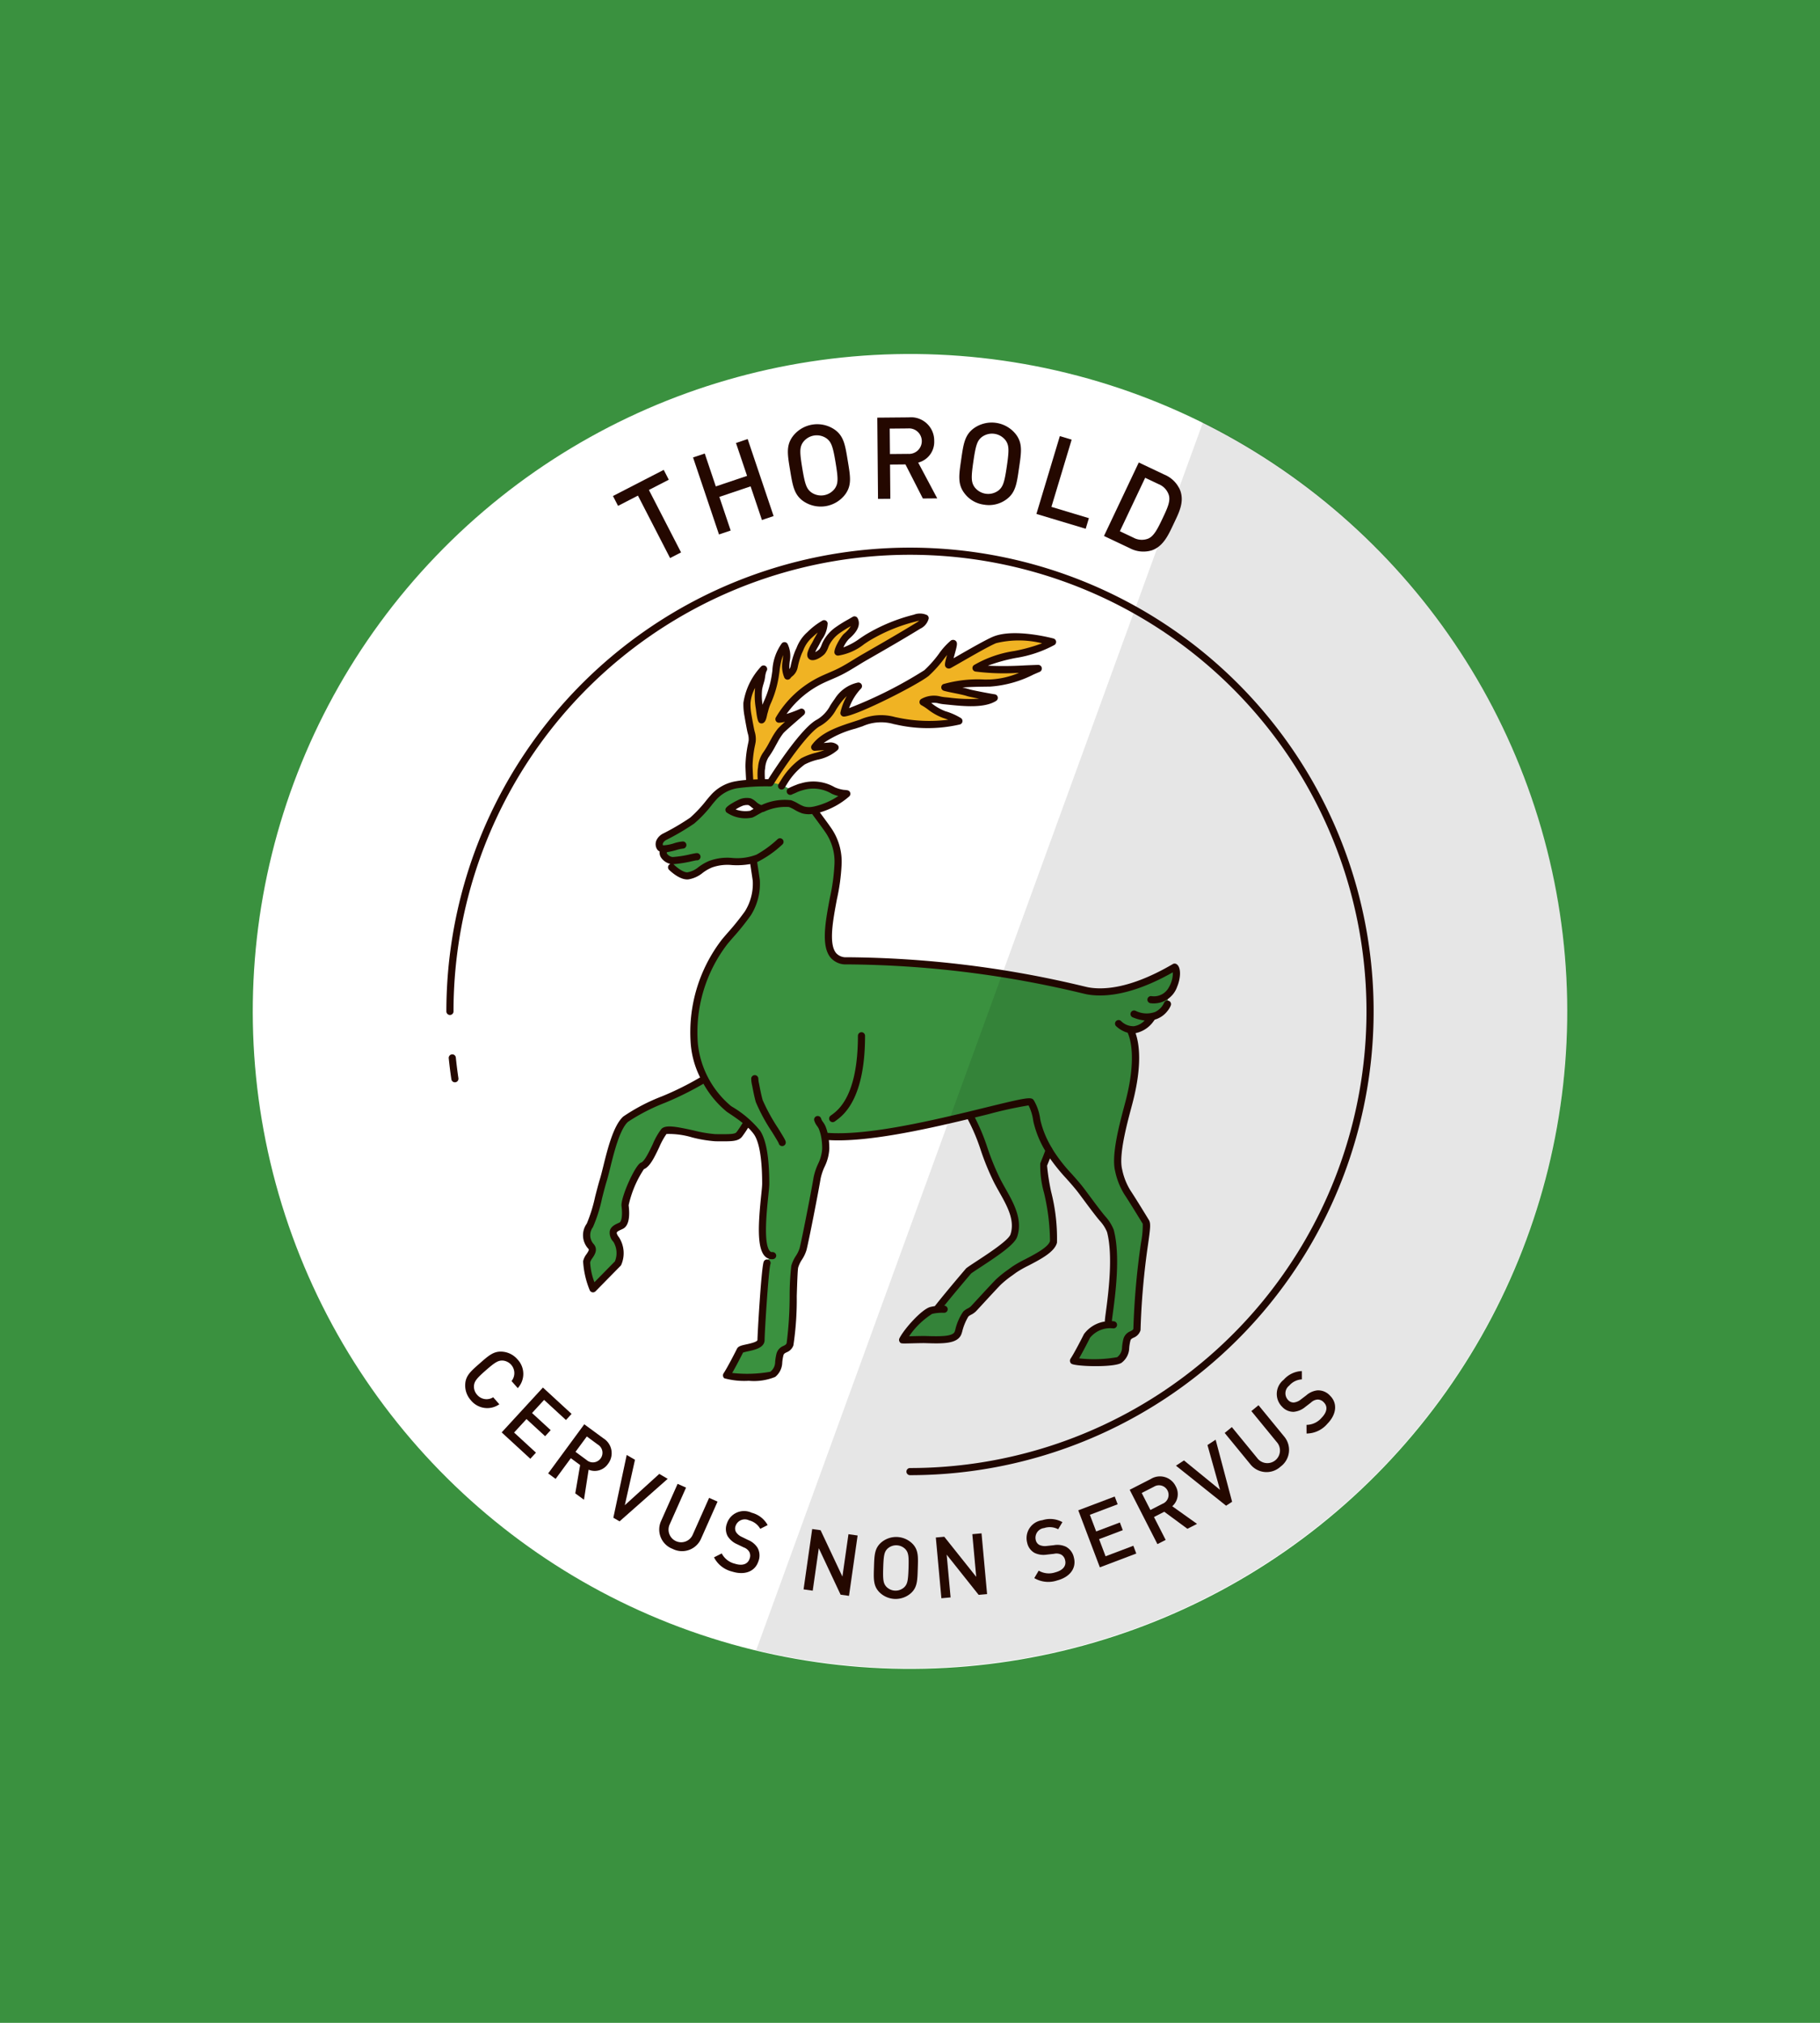 <svg xmlns="http://www.w3.org/2000/svg" viewBox="0 0 180 200" width="180px" height="200px">
	<title>Thorold House logo</title>
  <g style="isolation: isolate">
    <g id="Background">
      <rect width="180" height="200" fill="#3a913f"/>
    </g>
    <g id="Thorold">
      <g id="White_shape" data-name="White shape">
        <circle cx="90" cy="100" r="65" transform="translate(-28.622 163.473) rotate(-76.163)" fill="#fff"/>
      </g>
      <g id="Symbol">
        <g id="Thorold_fill" data-name="Thorold fill">
          <g>
            <path d="M77.296,77.711a9.254,9.254,0,0,1,2.11-2.433c1.01-.582,2.361-.545,3.183-1.373a.723.723,0,0,0-.596-.134l-1.424.107c.987-1.385,3.102-1.884,4.625-2.409a6.426,6.426,0,0,1,1.54-.392,7.092,7.092,0,0,1,1.887.199,13.671,13.671,0,0,0,6.214.012,5.84,5.84,0,0,0-1.439-.63,12.922,12.922,0,0,1-2.107-1.246,2.775,2.775,0,0,1,2.096-.131c1.469.139,3.773.467,4.947-.283-.384-.053-2.137-.375-2.592-.513-.427-.13-1.871-.392-2.297-.525.907-.442,3.48-.403,4.489-.427a12.709,12.709,0,0,0,4.755-1.43,33.392,33.392,0,0,1-5.999-.029c2.025-1.408,5.331-1.262,7.408-2.592l-2.74-.272a7.551,7.551,0,0,0-2.612-.081A5.946,5.946,0,0,0,96.057,64.49a12.686,12.686,0,0,1-2.208,1.266l.39-2.125a8.728,8.728,0,0,0-1.267,1.442A11.799,11.799,0,0,1,91.67,66.519c-.94.802-6.936,3.872-8.204,3.98A5.818,5.818,0,0,1,84.898,67.84a3.339,3.339,0,0,0-2.06,1.477c-.59.795-.965,1.693-1.853,2.135-1.62.806-4.811,5.949-4.811,5.949" fill="#f0b323"/>
            <path d="M75.099,77.224c-.001.022.152-.88.19-1.106a3.23,3.23,0,0,1,.425-1.437,13.053,13.053,0,0,0,.873-1.457,6.678,6.678,0,0,1,.604-.941c.243-.299,1.976-1.764,2.075-1.863a8.178,8.178,0,0,1-2.225.685,9.806,9.806,0,0,1,4.072-3.813c.632-.315,1.298-.56,1.93-.874.838-.416,1.612-.948,2.423-1.414,1.792-1.028,3.596-2.061,5.364-3.147.293-.18.615-.404.663-.745a1.325,1.325,0,0,0-1.02.001,17.414,17.414,0,0,0-4.709,1.955A6.686,6.686,0,0,1,82.876,64.47a3.663,3.663,0,0,1,.845-1.557c.525-.46,1.073-1.063.788-1.622-.537.32-1.096.607-1.603.974a3.638,3.638,0,0,0-1.226,1.392,3.246,3.246,0,0,1-.369.748c-.232.284-1.307.91-1.096.169a7.21,7.21,0,0,1,.558-1.139c.225-.46.79-1.236.73-1.764a7.593,7.593,0,0,0-1.534,1.197,4.448,4.448,0,0,0-1,1.612,8.098,8.098,0,0,0-.427,1.444c-.115.558-.488.661-.654.924-.488-.901.229-2.13-.303-3.006a6.097,6.097,0,0,0-.935,3.109,10.173,10.173,0,0,1-.778,2.532,7.729,7.729,0,0,0-.32,1c-.038.124-.11.625-.238.69-.012.006-.174-.863-.184-.947a8.176,8.176,0,0,1-.109-2.092,9.513,9.513,0,0,1,.241-.944,3.537,3.537,0,0,1,.266-1.054,6.414,6.414,0,0,0-1.654,3.367,5.806,5.806,0,0,0,.106,1.264c.074.452.158.902.245,1.351a3.336,3.336,0,0,1,.161,1.175,12.74,12.74,0,0,0-.309,2.403c0,.351.073,1.562.073,1.562" fill="#f0b323"/>
            <path d="M116.175,95.452c-.007-.064-4.692,3.071-8.644,2.331A104.659,104.659,0,0,0,83.746,94.82c-3.505,0-.87-6.36-.87-9.471a5.485,5.485,0,0,0-1.031-3.548c-.244-.366-1.41-1.922-1.364-1.876l-.161.024a7.1,7.1,0,0,0,3.426-1.642c.015-.015-.367-.04-.403-.047a3.721,3.721,0,0,1-.947-.284,3.896,3.896,0,0,0-3.125-.355,8.257,8.257,0,0,0-1.054.499s-1.464-1.329-5.033-.603a5.099,5.099,0,0,0-2.72,1.264,18.52,18.52,0,0,1-2.012,2.178,23.886,23.886,0,0,1-2.699,1.586c-.413.207-.696.621-.497,1.018a.412.412,0,0,0,.39.184h.015a.771.771,0,0,0,.499,1.089l.018.006a.884.884,0,0,0,.239.733s1.002.998,1.705.829c1.096-.265.994-.638,2.154-1.136,1.31-.563,2.584-.018,4.081-.411l.132-.037c-.014-.023.253,1.65.304,2.054a5.47,5.47,0,0,1-.826,3.243c-.404.674-2.042,2.489-2.329,2.86A14.579,14.579,0,0,0,68.658,103a8.803,8.803,0,0,0,1.024,3.472l-.013.007c-1.706,1.276-6.631,2.941-7.8,4.001s-1.769,4.601-2.2,6.001a38.621,38.621,0,0,1-1.337,4.5,1.617,1.617,0,0,0,.077,2.035c.522.538-.316,1.034-.396,1.566a9.122,9.122,0,0,0,.629,2.666l2.473-2.516a2.558,2.558,0,0,0-.171-2.339c-.754-.969.067-1.175.498-1.391s.481-1.109.373-1.97,1.454-3.853,1.68-3.921c.812-.243,1.543-2.745,2.168-3.421.487-.527,3.791.62,5.083.62s2.059.07,2.363-.323a13.212,13.212,0,0,0,.756-1.138l.077-.041a5.163,5.163,0,0,1,.935,1.008c.763,1.145.847,3.686.847,5.048,0,1.106-1.083,7.272.685,7.104l-.559.731c-.215.645-.592,7.024-.592,7.607,0,.763-1.918.738-2.062,1.026-.132.264-.943,1.861-1.352,2.474-.107.16,4.108.364,4.565-.093.785-.785.463-.942.717-1.961.159-.635.802-.436.999-1.025.309-.927.301-7.012.467-7.674.154-.618.674-1.135.826-1.739.247-.987,1.154-5.628,1.386-7.017.166-.995.855-1.855.855-2.889a6.575,6.575,0,0,0-.108-1.246h0c3.674.361,9.758-.981,14.328-2.083h0c1.295,2.257,1.428,3.875,2.703,6.426.843,1.685,2.325,3.55,1.68,5.484-.31.931-3.601,2.84-4.464,3.487,0,0-1.937,2.256-3.163,3.82l.735-.023a4.499,4.499,0,0,0-1.275.116,8.235,8.235,0,0,0-2.833,2.916c-.01.019,1.792-.047,2.25-.033,1.907.059,3.009.033,3.248-.705a6.815,6.815,0,0,1,.755-1.824c.207-.207.506-.271.737-.501.179-.179,2.001-2.178,2.476-2.653a14.502,14.502,0,0,1,1.533-1.209c.912-.684,3.642-1.653,3.921-2.771.314-1.258-1.154-7.094-.973-7.636a9.51,9.51,0,0,0,.517-1.454l.161.274a48.043,48.043,0,0,0,3.096,3.833c.599.799,1.207,1.641,1.828,2.418a5.025,5.025,0,0,1,1.002,1.504c.81,3.038-.202,8.311-.202,8.893l.516.373a2.912,2.912,0,0,0-2.62,1.077c-.132.264-.943,1.861-1.352,2.474-.107.161,4.108.364,4.565-.093.785-.785.463-.942.717-1.961.159-.635.802-.436.999-1.025.211-6.914,1.198-10.121.885-10.632s-1.322-2.164-1.82-2.911a6.714,6.714,0,0,1-.879-2.214c-.407-1.627.611-5.12,1.031-6.733,1.29-4.947.232-6.856.209-6.958l-.083-.21c1.225.185,2.03-1.106,2.071-1.114l.115-.179a2.105,2.105,0,0,0,1.498-1.279l.134-1.028c.79-.866.895-2.312.574-2.572" fill="#3a913f"/>
            <path d="M75.521,79.936c-.462.231-.865-.56-1.22-.678a1.545,1.545,0,0,0-.805.071,4.816,4.816,0,0,0-1.231.734,2.993,2.993,0,0,0,2.202.426c.126-.042.955-.553,1.054-.553" fill="#fff"/>
          </g>
        </g>
        <g>
          <path d="M73.394,112.379A10.519,10.519,0,0,0,73.99,111.5a4.185,4.185,0,0,1,.6.687c.36.54.788,1.82.788,4.853,0,.207-.046.654-.099,1.171-.266,2.576-.456,5.16.375,5.997a.953.953,0,0,0,.692.292c.034,0,.068-.002.103-.005a.353.353,0,0,0,.318-.385.368.368,0,0,0-.385-.318.252.252,0,0,1-.227-.081c-.665-.67-.334-3.883-.174-5.428.058-.559.103-1,.103-1.243,0-2.577-.305-4.341-.907-5.244a10.265,10.265,0,0,0-2.786-2.381l-.112-.075a9.278,9.278,0,0,1-3.263-6.189,14.32,14.32,0,0,1,2.904-9.782c.085-.109.289-.346.544-.642a24.733,24.733,0,0,0,1.809-2.252,5.871,5.871,0,0,0,.873-3.469c-.025-.2-.099-.685-.165-1.124-.038-.253-.074-.49-.097-.645A10.381,10.381,0,0,0,77.371,83.5a.353.353,0,1,0-.484-.513,10.715,10.715,0,0,1-2.067,1.51,5.308,5.308,0,0,1-2.4.33,5.161,5.161,0,0,0-2.28.293,4.823,4.823,0,0,0-1.094.639,2.295,2.295,0,0,1-1.004.479c-.347.082-1.014-.379-1.373-.736a.365.365,0,0,0-.082-.061,11.941,11.941,0,0,0,1.848-.291c.202-.042.362-.078.449-.09a.354.354,0,0,0,.267-.627c-.15-.123-.231-.106-.861.026a10.736,10.736,0,0,1-1.775.277.813.813,0,0,1-.541-.325.173.173,0,0,1-.032-.108.352.352,0,0,0,.035-.049,7.216,7.216,0,0,0,.896-.205,3.827,3.827,0,0,1,.66-.147.353.353,0,0,0,0-.706,3.716,3.716,0,0,0-.846.172,4.077,4.077,0,0,1-1.112.213.252.252,0,0,1,.014-.254.752.752,0,0,1,.326-.29,24.164,24.164,0,0,0,2.737-1.609,12.05,12.05,0,0,0,1.784-1.889c.14-.169.241-.293.281-.333a3.587,3.587,0,0,1,2.23-1.276,20.896,20.896,0,0,1,3.22-.178.336.336,0,0,0,.307-.167c.873-1.407,3.414-5.194,4.669-5.819a4.141,4.141,0,0,0,1.564-1.63c.132-.204.267-.41.415-.611a5.016,5.016,0,0,1,.618-.699,6.142,6.142,0,0,0-.617,1.591.351.351,0,0,0,.077.311.343.343,0,0,0,.296.121c1.321-.112,7.401-3.209,8.403-4.063l-.004-.004a11.66,11.66,0,0,0,1.512-1.698c.086-.11.173-.22.258-.327-.24.866-.286,1.087-.059,1.268a.393.393,0,0,0,.412.033c.19-.103.547-.308.985-.559,1.153-.662,2.895-1.663,3.521-1.91a9.488,9.488,0,0,1,4.544.015,16.823,16.823,0,0,1-2.751.761,11.243,11.243,0,0,0-3.989,1.393.353.353,0,0,0,.143.638,22.192,22.192,0,0,0,4.316.124,8.255,8.255,0,0,1-2.862.659l-.508.008a12.449,12.449,0,0,0-4.127.454.353.353,0,0,0,.05.654c.206.064.575.139,1.001.225.482.097,1.027.207,1.286.297.147.051.663.16,1.207.267a15.636,15.636,0,0,1-2.957-.11l-.457-.045a3.809,3.809,0,0,1-.424-.071,2.544,2.544,0,0,0-1.849.232.353.353,0,0,0-.01.639,5.38,5.38,0,0,1,.624.406,5.587,5.587,0,0,0,1.536.861c.123.037.298.096.482.165a14.979,14.979,0,0,1-5.09-.231l-.148-.028a5.161,5.161,0,0,0-3.459.235c-.223.077-.46.154-.704.233-1.419.459-3.185,1.031-4.093,2.305a.353.353,0,0,0,.314.556l.926-.069c-.264.104-.55.185-.844.268a6.256,6.256,0,0,0-1.448.544,7.149,7.149,0,0,0-1.943,2.083l-.291.469a.352.352,0,1,0,.599.371l.291-.469a6.573,6.573,0,0,1,1.696-1.843,5.63,5.63,0,0,1,1.287-.476,4.23,4.23,0,0,0,1.969-.954.352.352,0,0,0,.008-.489,1.055,1.055,0,0,0-.881-.245l-.509.038a10.01,10.01,0,0,1,3.136-1.418c.248-.081.489-.159.717-.237a4.496,4.496,0,0,1,3.097-.208l.15.028a14.089,14.089,0,0,0,6.374.004.352.352,0,0,0,.125-.615,6.311,6.311,0,0,0-1.558-.693,5.077,5.077,0,0,1-1.331-.761l-.07-.05a1.753,1.753,0,0,1,.754.04,4.374,4.374,0,0,0,.502.082l.451.045c1.501.152,3.556.361,4.718-.382a.353.353,0,0,0-.142-.647c-.415-.058-2.29-.416-2.524-.497a6.473,6.473,0,0,0-.676-.176c.784-.063,1.652-.074,2.245-.082l.515-.008a11.162,11.162,0,0,0,4.296-1.205l.589-.253a.349.349,0,0,0,.186-.195c.004-.01.006-.02.009-.03a.34.34,0,0,0,.015-.087c.001-.011.006-.02.005-.031a.323.323,0,0,0-.008-.035c-.001-.008.001-.015-.001-.023-.002-.01-.008-.017-.01-.026a.337.337,0,0,0-.029-.076.342.342,0,0,0-.024-.034.348.348,0,0,0-.053-.062c-.006-.005-.014-.009-.021-.014a.345.345,0,0,0-.207-.074h-.01c-.408.011-.844.03-1.295.049a35.578,35.578,0,0,1-3.686.032,16.819,16.819,0,0,1,2.771-.769,11.862,11.862,0,0,0,3.819-1.284.353.353,0,0,0-.099-.638c-.156-.042-3.844-1.02-5.923-.199-.674.266-2.373,1.242-3.613,1.954l-.344.197c.027-.1.054-.2.079-.286.278-1.004.353-1.275.094-1.464a.404.404,0,0,0-.431-.007,6.84,6.84,0,0,0-1.197,1.322,11.213,11.213,0,0,1-1.403,1.589c-.007.006-.01.014-.017.02a42.531,42.531,0,0,1-7.458,3.76,5.448,5.448,0,0,1,1.181-1.937.353.353,0,0,0,.057-.405.357.357,0,0,0-.363-.187,3.574,3.574,0,0,0-2.294,1.616c-.157.212-.3.43-.44.646a3.498,3.498,0,0,1-1.286,1.383c-1.537.765-4.267,4.991-4.848,5.909-.085-.001-.201-.001-.329,0a7.868,7.868,0,0,1-.015-.868l.035-.222a2.402,2.402,0,0,1,.323-1.061,9.422,9.422,0,0,0,.707-1.15l.192-.346a6.301,6.301,0,0,1,.57-.892c.156-.191,1.154-1.054,1.634-1.47.225-.195.388-.337.417-.366a.353.353,0,0,0-.398-.57,11.24,11.24,0,0,1-1.328.495A9.511,9.511,0,0,1,81.271,67.61c.312-.155.632-.293.952-.431.329-.141.657-.284.978-.443.548-.272,1.071-.593,1.577-.903.287-.176.574-.353.866-.521l.211-.121c1.7-.976,3.459-1.986,5.162-3.032a1.522,1.522,0,0,0,.829-.995.353.353,0,0,0-.17-.354,1.664,1.664,0,0,0-1.295-.035,17.409,17.409,0,0,0-4.803,1.997c-.164.105-.328.214-.492.324a6.787,6.787,0,0,1-1.672.913,2.937,2.937,0,0,1,.541-.83c.362-.317,1.323-1.158.87-2.048a.353.353,0,0,0-.216-.179.346.346,0,0,0-.278.036c-.158.094-.318.185-.477.276a12.749,12.749,0,0,0-1.152.714,3.975,3.975,0,0,0-1.34,1.532c-.034.076-.066.155-.098.233a1.712,1.712,0,0,1-.223.438,1.562,1.562,0,0,1-.415.295,4.935,4.935,0,0,1,.256-.494c.074-.131.147-.261.211-.394.053-.108.125-.234.204-.371a2.967,2.967,0,0,0,.559-1.588.353.353,0,0,0-.506-.277A7.12,7.12,0,0,0,79.851,62.5l-.118.107a3.925,3.925,0,0,0-.945,1.431l-.135.29a8.389,8.389,0,0,0-.453,1.524.727.727,0,0,1-.132.304,4.914,4.914,0,0,1,.036-.759,2.723,2.723,0,0,0-.216-1.739.352.352,0,0,0-.568-.047,4.98,4.98,0,0,0-.93,2.701c-.027.195-.054.39-.086.581a9.818,9.818,0,0,1-.752,2.445,3.346,3.346,0,0,0-.135.348,5.82,5.82,0,0,1-.045-1.501,4.162,4.162,0,0,1,.141-.574c.033-.112.065-.224.094-.335.022-.089.041-.209.062-.341a2.282,2.282,0,0,1,.135-.577l.005-.007a.353.353,0,0,0-.555-.435l-.012.016a6.713,6.713,0,0,0-1.718,3.552,6.15,6.15,0,0,0,.111,1.341c.075.456.159.909.247,1.361.02.1.045.203.07.308a1.961,1.961,0,0,1,.091.736l-.048.253a11.572,11.572,0,0,0-.268,2.214c0,.284.044,1.078.064,1.419-.344.028-.68.066-.971.12a4.248,4.248,0,0,0-2.601,1.471c-.046.047-.165.188-.325.381a13.01,13.01,0,0,1-1.633,1.753,23.417,23.417,0,0,1-2.661,1.564,1.452,1.452,0,0,0-.63.584.957.957,0,0,0-.025.907.624.624,0,0,0,.298.295.868.868,0,0,0,.132.59,1.526,1.526,0,0,0,.931.637.352.352,0,0,0-.133.583c.116.117,1.172,1.135,2.036.921a2.96,2.96,0,0,0,1.26-.599,4.112,4.112,0,0,1,.952-.556,4.552,4.552,0,0,1,1.982-.236,7.557,7.557,0,0,0,1.801-.1c.019.146.047.328.081.556.065.433.138.91.163,1.106a5.142,5.142,0,0,1-.778,3.018,25.413,25.413,0,0,1-1.739,2.155c-.266.309-.479.556-.567.67a15.029,15.029,0,0,0-3.05,10.265,9.025,9.025,0,0,0,.927,3.324,29.616,29.616,0,0,1-3.756,1.865,18.609,18.609,0,0,0-3.846,2.005c-.975.884-1.551,3.209-1.971,4.906-.122.494-.23.93-.329,1.252-.154.499-.313,1.12-.475,1.747a15.219,15.219,0,0,1-.83,2.679,1.959,1.959,0,0,0,.127,2.458c.104.107.122.156-.151.557a1.768,1.768,0,0,0-.34.712,8.832,8.832,0,0,0,.648,2.842.351.351,0,0,0,.257.221.377.377,0,0,0,.073.008.352.352,0,0,0,.251-.105l2.473-2.516a.351.351,0,0,0,.073-.109,2.892,2.892,0,0,0-.216-2.695c-.196-.251-.247-.416-.229-.486.027-.107.274-.218.438-.293.06-.027.118-.053.169-.079.667-.332.676-1.45.566-2.33a10.551,10.551,0,0,1,1.51-3.566c.599-.244,1.043-1.177,1.512-2.163a7.113,7.113,0,0,1,.721-1.316,8.019,8.019,0,0,1,2.551.342,12.852,12.852,0,0,0,2.287.379l.507.003C72.364,112.848,73.026,112.855,73.394,112.379Zm1.291-44.37c-.005.025-.009.051-.012.077a7.487,7.487,0,0,0,.079,1.963l.029.222c.134,1.09.263,1.159.367,1.214a.347.347,0,0,0,.327.004c.23-.117.307-.401.391-.789.01-.048.018-.089.025-.113.031-.103.059-.204.086-.303a4.269,4.269,0,0,1,.217-.653A10.531,10.531,0,0,0,77,67.009c.033-.197.061-.397.089-.599a7.362,7.362,0,0,1,.353-1.637c-.003.177-.021.364-.04.555a2.861,2.861,0,0,0,.178,1.687.353.353,0,0,0,.608.021.945.945,0,0,1,.156-.159,1.49,1.49,0,0,0,.546-.883,7.911,7.911,0,0,1,.4-1.364l.139-.298a3.282,3.282,0,0,1,.78-1.205l.118-.108c.168-.153.351-.321.541-.481-.063.117-.128.23-.184.329-.087.152-.167.292-.226.412s-.125.238-.192.356a3.897,3.897,0,0,0-.388.841c-.139.485.113.677.227.737.486.254,1.3-.364,1.481-.586a2.283,2.283,0,0,0,.331-.622c.028-.069.055-.137.085-.204a3.283,3.283,0,0,1,1.111-1.252,11.401,11.401,0,0,1,1.032-.641,2.959,2.959,0,0,1-.657.739c-.355.31-1.098,1.588-.945,1.954a.361.361,0,0,0,.359.22,5.471,5.471,0,0,0,2.573-1.141c.16-.107.319-.214.479-.315a16.745,16.745,0,0,1,4.614-1.913,2.827,2.827,0,0,1,.347-.079,2.853,2.853,0,0,1-.27.183c-1.694,1.041-3.448,2.047-5.144,3.021l-.211.121c-.298.171-.591.351-.884.531-.493.302-1.001.615-1.521.873-.309.154-.626.29-.944.427-.331.143-.663.286-.986.447a10.201,10.201,0,0,0-4.22,3.951.352.352,0,0,0,.304.53h.001a2.747,2.747,0,0,0,.606-.093,8.776,8.776,0,0,0-.73.695,6.902,6.902,0,0,0-.637.99l-.197.353a8.791,8.791,0,0,1-.651,1.065,2.947,2.947,0,0,0-.458,1.38l-.033.211a6.167,6.167,0,0,0-.003.997c-.143.004-.291.009-.444.016-.019-.338-.062-1.107-.062-1.375a11.024,11.024,0,0,1,.256-2.083l.048-.255a2.473,2.473,0,0,0-.099-1.032c-.023-.094-.045-.186-.063-.276-.087-.446-.17-.892-.244-1.341a5.602,5.602,0,0,1-.103-1.187A3.748,3.748,0,0,1,74.685,68.008Zm-3.421,44.128-.513-.003a12.885,12.885,0,0,1-2.136-.363c-1.775-.389-2.797-.586-3.206-.144a6.824,6.824,0,0,0-.854,1.505c-.325.683-.817,1.716-1.156,1.818-.555.167-2.034,3.464-1.929,4.302.13,1.043-.042,1.541-.182,1.611l-.145.068c-.304.138-.723.327-.831.766a1.293,1.293,0,0,0,.358,1.089,2.151,2.151,0,0,1,.145,1.927l-2.025,2.06a6.357,6.357,0,0,1-.425-1.964,1.33,1.33,0,0,1,.225-.419c.227-.335.608-.894.075-1.445a1.304,1.304,0,0,1-.025-1.611,14.533,14.533,0,0,0,.904-2.86c.158-.615.314-1.225.465-1.715.102-.332.214-.782.34-1.29.376-1.519.945-3.813,1.76-4.553a19.195,19.195,0,0,1,3.659-1.882,31.366,31.366,0,0,0,3.804-1.883,9.681,9.681,0,0,0,2.315,2.775l.112.075c.443.295.969.646,1.451,1.03-.296.472-.452.705-.615.915C72.682,112.147,72.057,112.14,71.264,112.136Z" fill="#240800"/>
          <path d="M75.429,108.77c-.123-.435-.214-.891-.3-1.333l-.059-.295a2.515,2.515,0,0,1-.069-.488.353.353,0,1,0-.706,0,3.48,3.48,0,0,0,.095.688l.045.231c.09.456.183.927.315,1.39a17.785,17.785,0,0,0,1.621,2.981c.274.447.585.951.643,1.088a.353.353,0,0,0,.699-.069c0-.168-.069-.297-.741-1.388A18.825,18.825,0,0,1,75.429,108.77Z" fill="#240800"/>
          <path d="M82.564,110.88c.03-.025.07-.053.116-.087.711-.518,2.875-2.095,2.875-8.383a.353.353,0,0,0-.706,0c0,5.929-1.946,7.347-2.585,7.813-.057.041-.106.077-.144.108a.353.353,0,0,0,.444.548Z" fill="#240800"/>
          <path d="M116.403,95.355a.379.379,0,0,0-.065-.042.331.331,0,0,0-.152-.041.341.341,0,0,0-.24.078c-.05.026-.105.058-.171.095-4.021,2.304-6.664,2.451-8.174,2.168-.057-.011-.201-.045-.423-.098A102.81,102.81,0,0,0,83.75,94.644a1.286,1.286,0,0,1-1.058-.413c-.753-.909-.309-3.264.083-5.342a19.973,19.973,0,0,0,.458-3.362,5.841,5.841,0,0,0-1.09-3.744c-.148-.222-.632-.877-.985-1.356l-.074-.101a7.627,7.627,0,0,0,2.915-1.593.355.355,0,0,0,.083-.369c-.08-.223-.249-.238-.585-.267l-.081-.006a3.394,3.394,0,0,1-.859-.254,4.219,4.219,0,0,0-3.352-.385,2.603,2.603,0,0,0-.469.153,7.157,7.157,0,0,0-.752.328.353.353,0,0,0,.321.628,1.097,1.097,0,0,1,.176-.081c.089-.035.183-.077.278-.12a3.112,3.112,0,0,1,.583-.217,3.543,3.543,0,0,1,2.899.324,3.111,3.111,0,0,0,.671.236,7.092,7.092,0,0,1-2.447,1.047.322.322,0,0,0-.083.014,1.874,1.874,0,0,1-.854-.029,3.53,3.53,0,0,1-.593-.287,4.059,4.059,0,0,0-.686-.328,5.405,5.405,0,0,0-2.921.469.092.092,0,0,1-.037.007,1.49,1.49,0,0,1-.512-.321,1.839,1.839,0,0,0-.533-.344,1.909,1.909,0,0,0-1.027.071c-.126.042-1.381.636-1.464.983a.36.36,0,0,0,.094.336,3.289,3.289,0,0,0,2.563.511,3.527,3.527,0,0,0,.486-.256c.159-.09.416-.236.516-.281a.791.791,0,0,0,.228-.074,4.983,4.983,0,0,1,2.382-.431,3.429,3.429,0,0,1,.564.275,4.118,4.118,0,0,0,.715.341,2.393,2.393,0,0,0,1.018.075c.07.1.158.219.267.366.346.469.821,1.111.965,1.328a5.111,5.111,0,0,1,.972,3.352,19.57,19.57,0,0,1-.446,3.232c-.442,2.34-.899,4.759.067,5.923A1.969,1.969,0,0,0,83.75,95.35a102.091,102.091,0,0,1,23.265,2.853c.24.057.395.094.457.105,1.607.3,4.39.163,8.525-2.176a2.794,2.794,0,0,1-.398,1.49,1.664,1.664,0,0,1-1.714.868.353.353,0,1,0-.08.701,2.76,2.76,0,0,0,.317.018,2.453,2.453,0,0,0,2.303-1.66C116.759,96.751,116.842,95.712,116.403,95.355ZM74.192,80.161a2.881,2.881,0,0,1-1.438-.13,4.288,4.288,0,0,1,.69-.361,1.279,1.279,0,0,1,.582-.071,1.751,1.751,0,0,1,.311.223c.06.049.125.101.192.152C74.376,80.061,74.24,80.141,74.192,80.161Z" fill="#240800"/>
          <path d="M115.456,98.927a.352.352,0,0,0-.319.206l-.003-.001a1.814,1.814,0,0,1-.885.918,2.43,2.43,0,0,1-1.939-.111.353.353,0,1,0-.266.653,4.168,4.168,0,0,0,1.163.304,1.812,1.812,0,0,1-1.069.566,1.707,1.707,0,0,1-1.275-.521.352.352,0,1,0-.466.529,2.779,2.779,0,0,0,1.135.639c.01.029.026.073.032.088.278.663.809,2.641-.245,6.683l-.134.504c-.482,1.811-1.289,4.842-.898,6.403a7.111,7.111,0,0,0,.928,2.324c.446.668,1.326,2.106,1.701,2.719l.104.167a9.222,9.222,0,0,1-.176,1.896,73.951,73.951,0,0,0-.752,8.496c-.05.11-.135.156-.302.24a1.134,1.134,0,0,0-.688.77,4.984,4.984,0,0,0-.131.817,1.204,1.204,0,0,1-.48.968,13.01,13.01,0,0,1-3.77.118c.47-.808,1.086-2.036,1.083-2.036a2.562,2.562,0,0,1,2.299-.927.353.353,0,0,0,.062-.703q-.099-.008-.194-.013v-.01c0-.094.045-.432.097-.823.246-1.84.758-5.669.079-8.203a4.413,4.413,0,0,0-.842-1.337c-.07-.081-.14-.164-.211-.254-.447-.559-.887-1.153-1.323-1.74l-.498-.669c-.4-.534-.853-1.042-1.291-1.533a15.716,15.716,0,0,1-1.784-2.269c-.04-.068-.08-.134-.118-.201a.426.426,0,0,0-.046-.086l-.016-.022a9.399,9.399,0,0,1-1.103-2.645l-.038-.193a4.869,4.869,0,0,0-.633-1.85c-.238-.358-.632-.3-4.694.696-.548.134-1.129.277-1.734.423a.224.224,0,0,0-.024.006c-4.492,1.083-10.3,2.37-13.943,2.094a4.862,4.862,0,0,0-.207-.648,2.145,2.145,0,0,0-.247-.425,1.117,1.117,0,0,1-.181-.326.353.353,0,0,0-.685.171,1.698,1.698,0,0,0,.287.557,1.586,1.586,0,0,1,.171.285,4.23,4.23,0,0,1,.223.761c.002.015.005.03.008.044a6.27,6.27,0,0,1,.097,1.158,3.992,3.992,0,0,1-.417,1.515,5.948,5.948,0,0,0-.433,1.316c-.232,1.395-1.138,6.019-1.38,6.989a3.012,3.012,0,0,1-.369.764,3.656,3.656,0,0,0-.456.975,26.753,26.753,0,0,0-.163,2.977,37.305,37.305,0,0,1-.296,4.671c-.047.141-.131.189-.318.282a1.132,1.132,0,0,0-.688.77,5.02,5.02,0,0,0-.132.817,1.218,1.218,0,0,1-.48.968,13.133,13.133,0,0,1-3.77.118c.413-.71.941-1.749,1.076-2.016a4.472,4.472,0,0,1,.486-.123c.695-.152,1.645-.358,1.645-1.125,0-.728.39-6.941.575-7.495a.353.353,0,0,0-.67-.223c-.239.719-.611,7.184-.611,7.718,0,.198-.792.371-1.09.435-.485.106-.806.176-.934.433-.248.495-.97,1.897-1.33,2.437a.378.378,0,0,0,.075.486,7.522,7.522,0,0,0,2.419.248,5.561,5.561,0,0,0,2.613-.383,1.88,1.88,0,0,0,.697-1.412,4.274,4.274,0,0,1,.114-.712c.04-.162.114-.206.32-.31a1.149,1.149,0,0,0,.671-.689,30.782,30.782,0,0,0,.331-4.872c.039-1.213.083-2.588.143-2.829a3.048,3.048,0,0,1,.378-.784,3.591,3.591,0,0,0,.448-.955c.244-.98,1.157-5.64,1.391-7.045a5.365,5.365,0,0,1,.387-1.16,4.575,4.575,0,0,0,.473-1.787,7.693,7.693,0,0,0-.045-.86c3.683.223,9.307-1,13.734-2.064a18.756,18.756,0,0,1,1.278,3.026,25.27,25.27,0,0,0,1.287,3.151c.17.341.367.689.566,1.044.768,1.362,1.561,2.771,1.095,4.171-.194.58-2.211,1.901-3.295,2.611-.447.293-.825.54-1.046.706a.365.365,0,0,0-.056.052c-.019.022-1.864,2.17-3.083,3.716-.139.02-.285.047-.435.083-.838.203-2.596,2.163-3.065,3.101a.354.354,0,0,0,.018.347c.112.177.113.177,1.142.151.525-.013,1.149-.03,1.394-.021,1.752.054,3.256.1,3.595-.95l.048-.149a5.441,5.441,0,0,1,.621-1.533,1.194,1.194,0,0,1,.269-.176,1.899,1.899,0,0,0,.47-.327c.068-.068.369-.393.744-.801.607-.658,1.439-1.56,1.732-1.852a9.711,9.711,0,0,1,1.129-.907l.367-.269a10.559,10.559,0,0,1,1.231-.702c1.215-.632,2.591-1.348,2.821-2.266a18.58,18.58,0,0,0-.582-5.054,22.014,22.014,0,0,1-.398-2.556c.018-.053.071-.185.137-.347.057-.14.107-.265.151-.375a19.131,19.131,0,0,0,1.616,1.988c.428.48.871.977,1.253,1.487l.496.666c.441.594.886,1.194,1.339,1.76.077.096.152.184.225.27a3.706,3.706,0,0,1,.712,1.104c.629,2.356.111,6.231-.11,7.886-.07.524-.103.781-.103.916a.396.396,0,0,0,.004.05,3.16,3.16,0,0,0-2.07,1.243c-.185.371-.952,1.871-1.33,2.436a.376.376,0,0,0,.075.486c.355.292,4.483.415,5.033-.134a1.878,1.878,0,0,0,.697-1.413,4.363,4.363,0,0,1,.114-.711c.041-.162.114-.206.32-.31a1.153,1.153,0,0,0,.67-.689.381.381,0,0,0,.018-.101,73.244,73.244,0,0,1,.747-8.48c.201-1.434.283-2.028.086-2.348l-.11-.181c-.41-.67-1.263-2.063-1.716-2.742a6.304,6.304,0,0,1-.83-2.104c-.347-1.385.462-4.42.896-6.051l.134-.507c.99-3.794.654-5.903.298-6.905a2.893,2.893,0,0,0,1.803-1.211.362.362,0,0,0,.082-.12,2.422,2.422,0,0,0,1.266-.854,2.023,2.023,0,0,0,.337-.563c.006-.019-.001.007.006-.019a.467.467,0,0,0,.015-.107A.353.353,0,0,0,115.456,98.927Zm-11.609,23.77c-.152.609-1.487,1.304-2.462,1.812a10.59,10.59,0,0,0-1.328.763l-.358.263a10.201,10.201,0,0,0-1.213.978c-.302.303-1.106,1.173-1.752,1.873-.366.397-.659.715-.725.781a1.3,1.3,0,0,1-.308.205,1.783,1.783,0,0,0-.429.295,5.247,5.247,0,0,0-.796,1.821l-.045.145c-.163.506-1.308.511-2.901.46-.249-.007-.892.008-1.434.021-.064.001-.128.003-.188.005a7.876,7.876,0,0,1,2.277-2.213,3.997,3.997,0,0,1,.479-.084l.034-.003a3.968,3.968,0,0,1,.652-.02.364.364,0,0,0,.379-.324.352.352,0,0,0-.323-.379l-.015-.001c1.095-1.359,2.454-2.948,2.655-3.184.217-.16.568-.389.979-.658,1.809-1.184,3.327-2.226,3.578-2.978.565-1.696-.346-3.313-1.15-4.74-.194-.344-.385-.682-.55-1.013a24.643,24.643,0,0,1-1.253-3.07,19.871,19.871,0,0,0-1.234-2.963c.449-.11.884-.216,1.3-.318a38.712,38.712,0,0,1,4.009-.878,4.687,4.687,0,0,1,.458,1.482l.039.196a9.795,9.795,0,0,0,1.149,2.799c-.065.205-.243.647-.336.878-.073.18-.132.328-.152.388a9.888,9.888,0,0,0,.374,2.907A21.404,21.404,0,0,1,103.847,122.697Z" fill="#240800"/>
        </g>
      </g>
      <g id="Borders">
        <g id="Thorold-2" data-name="Thorold">
          <path d="M44.989,107.008a.352.352,0,0,1-.348-.301c-.103-.685-.187-1.37-.258-2.052a.353.353,0,1,1,.701-.073q.104,1.009.254,2.022a.352.352,0,0,1-.297.4A.344.344,0,0,1,44.989,107.008Z" fill="#240800"/>
          <path d="M90,145.852a.353.353,0,1,1,0-.706A45.147,45.147,0,1,0,44.853,100a.353.353,0,0,1-.706,0A45.853,45.853,0,1,1,90,145.852Z" fill="#240800"/>
        </g>
      </g>
      <g id="Diagonal_shading" data-name="Diagonal shading">
        <g opacity="0.1">
          <path d="M90,164.934A65.007,65.007,0,0,0,118.98,41.741l-44.186,121.4A65.158,65.158,0,0,0,90,164.934Z" style="mix-blend-mode: multiply"/>
        </g>
      </g>
      <g id="Type">
        <g>
          <path d="M64.177,48.444l3.18,6.174-1.085.558-3.179-6.174-1.968,1.014-.502-.974,5.02-2.585.501.974Z" fill="#240800"/>
          <path d="M75.356,51.413l-1.121-3.327-3.09,1.042,1.12,3.326-1.155.389-2.566-7.615L69.7,44.84l1.095,3.252,3.091-1.042-1.096-3.252,1.155-.389,2.566,7.616Z" fill="#240800"/>
          <path d="M83.614,48.852a3.04,3.04,0,0,1-4.175.693c-.909-.65-1.044-1.532-1.297-3.057s-.41-2.403.24-3.312a3.041,3.041,0,0,1,4.176-.693c.908.65,1.032,1.534,1.284,3.059S84.264,47.944,83.614,48.852Zm-1.849-5.494a1.689,1.689,0,0,0-2.361.391c-.32.488-.323.946-.059,2.538s.415,2.025.876,2.383a1.688,1.688,0,0,0,2.361-.391c.32-.487.323-.946.059-2.538S82.225,43.717,81.764,43.358Z" fill="#240800"/>
          <path d="M91.272,49.287l-1.722-3.37-1.524.014.03,3.385-1.219.011-.072-8.034,3.114-.028a2.299,2.299,0,0,1,2.515,2.325,2.11,2.11,0,0,1-1.583,2.147l1.882,3.538ZM89.8,42.36l-1.805.017.023,2.516,1.805-.016A1.262,1.262,0,1,0,89.8,42.36Z" fill="#240800"/>
          <path d="M99.558,49.357A2.905,2.905,0,0,1,97.332,49.9a2.876,2.876,0,0,1-1.965-1.154c-.668-.897-.528-1.778-.305-3.309s.342-2.415,1.238-3.083a3.043,3.043,0,0,1,4.191.612c.668.896.516,1.776.293,3.307S100.453,48.689,99.558,49.357Zm-.089-5.799a1.69,1.69,0,0,0-2.37-.346c-.453.367-.596.803-.83,2.401s-.22,2.056.108,2.538a1.691,1.691,0,0,0,2.37.346c.453-.367.596-.803.83-2.4S99.797,44.04,99.469,43.558Z" fill="#240800"/>
          <path d="M102.503,50.813l2.317-7.695,1.168.351-2.002,6.647,3.707,1.116-.316,1.048Z" fill="#240800"/>
          <path d="M113.937,54.405A2.867,2.867,0,0,1,111.736,54.2l-2.551-1.208,3.441-7.265,2.551,1.208a2.87,2.87,0,0,1,1.554,1.573c.413,1.157-.141,2.195-.638,3.245S115.094,53.992,113.937,54.405Zm1.661-5.458a1.733,1.733,0,0,0-1.002-1.075l-1.337-.633-2.503,5.285,1.337.633a1.74,1.74,0,0,0,1.466.095c.576-.24.958-1.02,1.432-2.021S115.778,49.544,115.598,48.947Z" fill="#240800"/>
        </g>
        <g>
          <path d="M46.573,138.449a2.187,2.187,0,0,1-.561-1.615c.055-.837.563-1.271,1.435-2.036s1.369-1.213,2.206-1.158a2.18,2.18,0,0,1,1.528.766,2.075,2.075,0,0,1,.025,2.839l-.614-.7a1.246,1.246,0,0,0-.888-2.026c-.438-.011-.743.168-1.654.965s-1.126,1.079-1.173,1.514a1.203,1.203,0,0,0,.313.909,1.218,1.218,0,0,0,1.586.242l.609.693A2.081,2.081,0,0,1,46.573,138.449Z" fill="#240800"/>
          <path d="M49.615,141.623l4.08-4.436,2.834,2.607-.555.604L53.811,138.41,52.62,139.706l1.844,1.696-.55.598L52.07,140.304l-1.226,1.333,2.162,1.988-.556.604Z" fill="#240800"/>
          <path d="M56.895,147.65l.482-2.8-.921-.677L54.951,146.22l-.737-.542,3.572-4.858,1.883,1.385a1.724,1.724,0,0,1,.464,2.528,1.583,1.583,0,0,1-1.917.577l-.462,2.972Zm2.233-4.823-1.091-.803-1.119,1.521,1.091.803a.948.948,0,1,0,1.119-1.521Z" fill="#240800"/>
          <path d="M61.276,150.418l-.615-.358,1.321-6.207.819.477-1.006,4.49,3.407-3.093.834.486Z" fill="#240800"/>
          <path d="M66.518,153.137a2.042,2.042,0,0,1-1.125-2.779l1.623-3.648.835.371-1.606,3.61a1.249,1.249,0,1,0,2.281,1.015l1.606-3.61.834.371-1.623,3.648A2.05,2.05,0,0,1,66.518,153.137Z" fill="#240800"/>
          <path d="M72.409,155.382a2.728,2.728,0,0,1-1.792-1.404l.763-.389a1.989,1.989,0,0,0,1.294,1.015c.75.238,1.288.054,1.465-.503a.81.81,0,0,0-.036-.669,1.043,1.043,0,0,0-.552-.441l-.647-.312a2.064,2.064,0,0,1-.943-.806,1.5,1.5,0,0,1-.072-1.23,1.782,1.782,0,0,1,2.456-1.076,2.509,2.509,0,0,1,1.576,1.219l-.731.371a1.767,1.767,0,0,0-1.109-.84.962.962,0,0,0-1.333.562.716.716,0,0,0,.049.602,1.339,1.339,0,0,0,.561.471l.622.305a1.992,1.992,0,0,1,.938.768,1.577,1.577,0,0,1,.094,1.326C74.674,155.408,73.611,155.763,72.409,155.382Z" fill="#240800"/>
          <path d="M83.136,157.667,80.98,153.074l-.601,4.198-.905-.13.853-5.966.83.118,2.158,4.584.599-4.19.905.13-.853,5.966Z" fill="#240800"/>
          <path d="M90.115,157.496a2.279,2.279,0,0,1-3.172-.102c-.573-.612-.543-1.28-.506-2.438s.051-1.827.662-2.401a2.279,2.279,0,0,1,3.172.103c.573.611.534,1.279.497,2.438S90.726,156.924,90.115,157.496Zm-.555-4.31a1.268,1.268,0,0,0-1.794-.058c-.306.311-.376.648-.415,1.858s.009,1.55.295,1.88a1.266,1.266,0,0,0,1.793.059c.307-.312.376-.648.416-1.858S89.845,153.517,89.56,153.186Z" fill="#240800"/>
          <path d="M96.788,157.683l-3.16-3.971.387,4.225-.91.083-.55-6.004.835-.076,3.159,3.963-.385-4.217.911-.083.549,6.004Z" fill="#240800"/>
          <path d="M104.559,156.259a2.734,2.734,0,0,1-2.267-.23l.438-.737a1.989,1.989,0,0,0,1.637.167c.762-.199,1.119-.643.972-1.208a.811.811,0,0,0-.388-.546,1.046,1.046,0,0,0-.704-.079l-.715.081a2.069,2.069,0,0,1-1.228-.177,1.503,1.503,0,0,1-.717-1.004,1.782,1.782,0,0,1,1.502-2.222,2.507,2.507,0,0,1,1.985.19l-.42.705a1.773,1.773,0,0,0-1.388-.119.963.963,0,0,0-.828,1.189.715.715,0,0,0,.362.483,1.339,1.339,0,0,0,.727.099l.69-.075a1.994,1.994,0,0,1,1.203.149,1.578,1.578,0,0,1,.788,1.072C106.49,155.071,105.78,155.94,104.559,156.259Z" fill="#240800"/>
          <path d="M108.777,154.964l-2.134-5.638,3.603-1.364.291.768-2.748,1.04.624,1.647,2.344-.887.287.76-2.343.887.641,1.694,2.747-1.04.291.768Z" fill="#240800"/>
          <path d="M117.436,151.153l-2.288-1.685-1.019.521,1.156,2.263-.814.417-2.744-5.372,2.082-1.064a1.726,1.726,0,0,1,2.47.717,1.585,1.585,0,0,1-.343,1.973l2.452,1.745Zm-3.313-4.158-1.206.617.859,1.682,1.208-.617a.948.948,0,1,0-.86-1.682Z" fill="#240800"/>
          <path d="M121.856,148.482l-.595.389-4.958-3.958.793-.519,3.564,2.908-1.24-4.43.808-.528Z" fill="#240800"/>
          <path d="M126.645,145.009a2.043,2.043,0,0,1-2.989-.242l-2.533-3.089.707-.58,2.506,3.057a1.25,1.25,0,1,0,1.931-1.583l-2.506-3.057.707-.579,2.533,3.089A2.05,2.05,0,0,1,126.645,145.009Z" fill="#240800"/>
          <path d="M131.282,140.765a2.728,2.728,0,0,1-2.061.97l-.004-.857a1.988,1.988,0,0,0,1.49-.699c.551-.563.628-1.127.211-1.535a.812.812,0,0,0-.614-.269,1.044,1.044,0,0,0-.644.295l-.571.438a2.062,2.062,0,0,1-1.144.48,1.502,1.502,0,0,1-1.132-.49,1.783,1.783,0,0,1,.144-2.679,2.514,2.514,0,0,1,1.799-.859l.003.821a1.772,1.772,0,0,0-1.251.613.963.963,0,0,0-.097,1.445.716.716,0,0,0,.559.227,1.341,1.341,0,0,0,.673-.289l.552-.42a1.999,1.999,0,0,1,1.109-.491,1.576,1.576,0,0,1,1.226.513C132.326,138.754,132.165,139.863,131.282,140.765Z" fill="#240800"/>
        </g>
      </g>
    </g>
  </g>
</svg>
